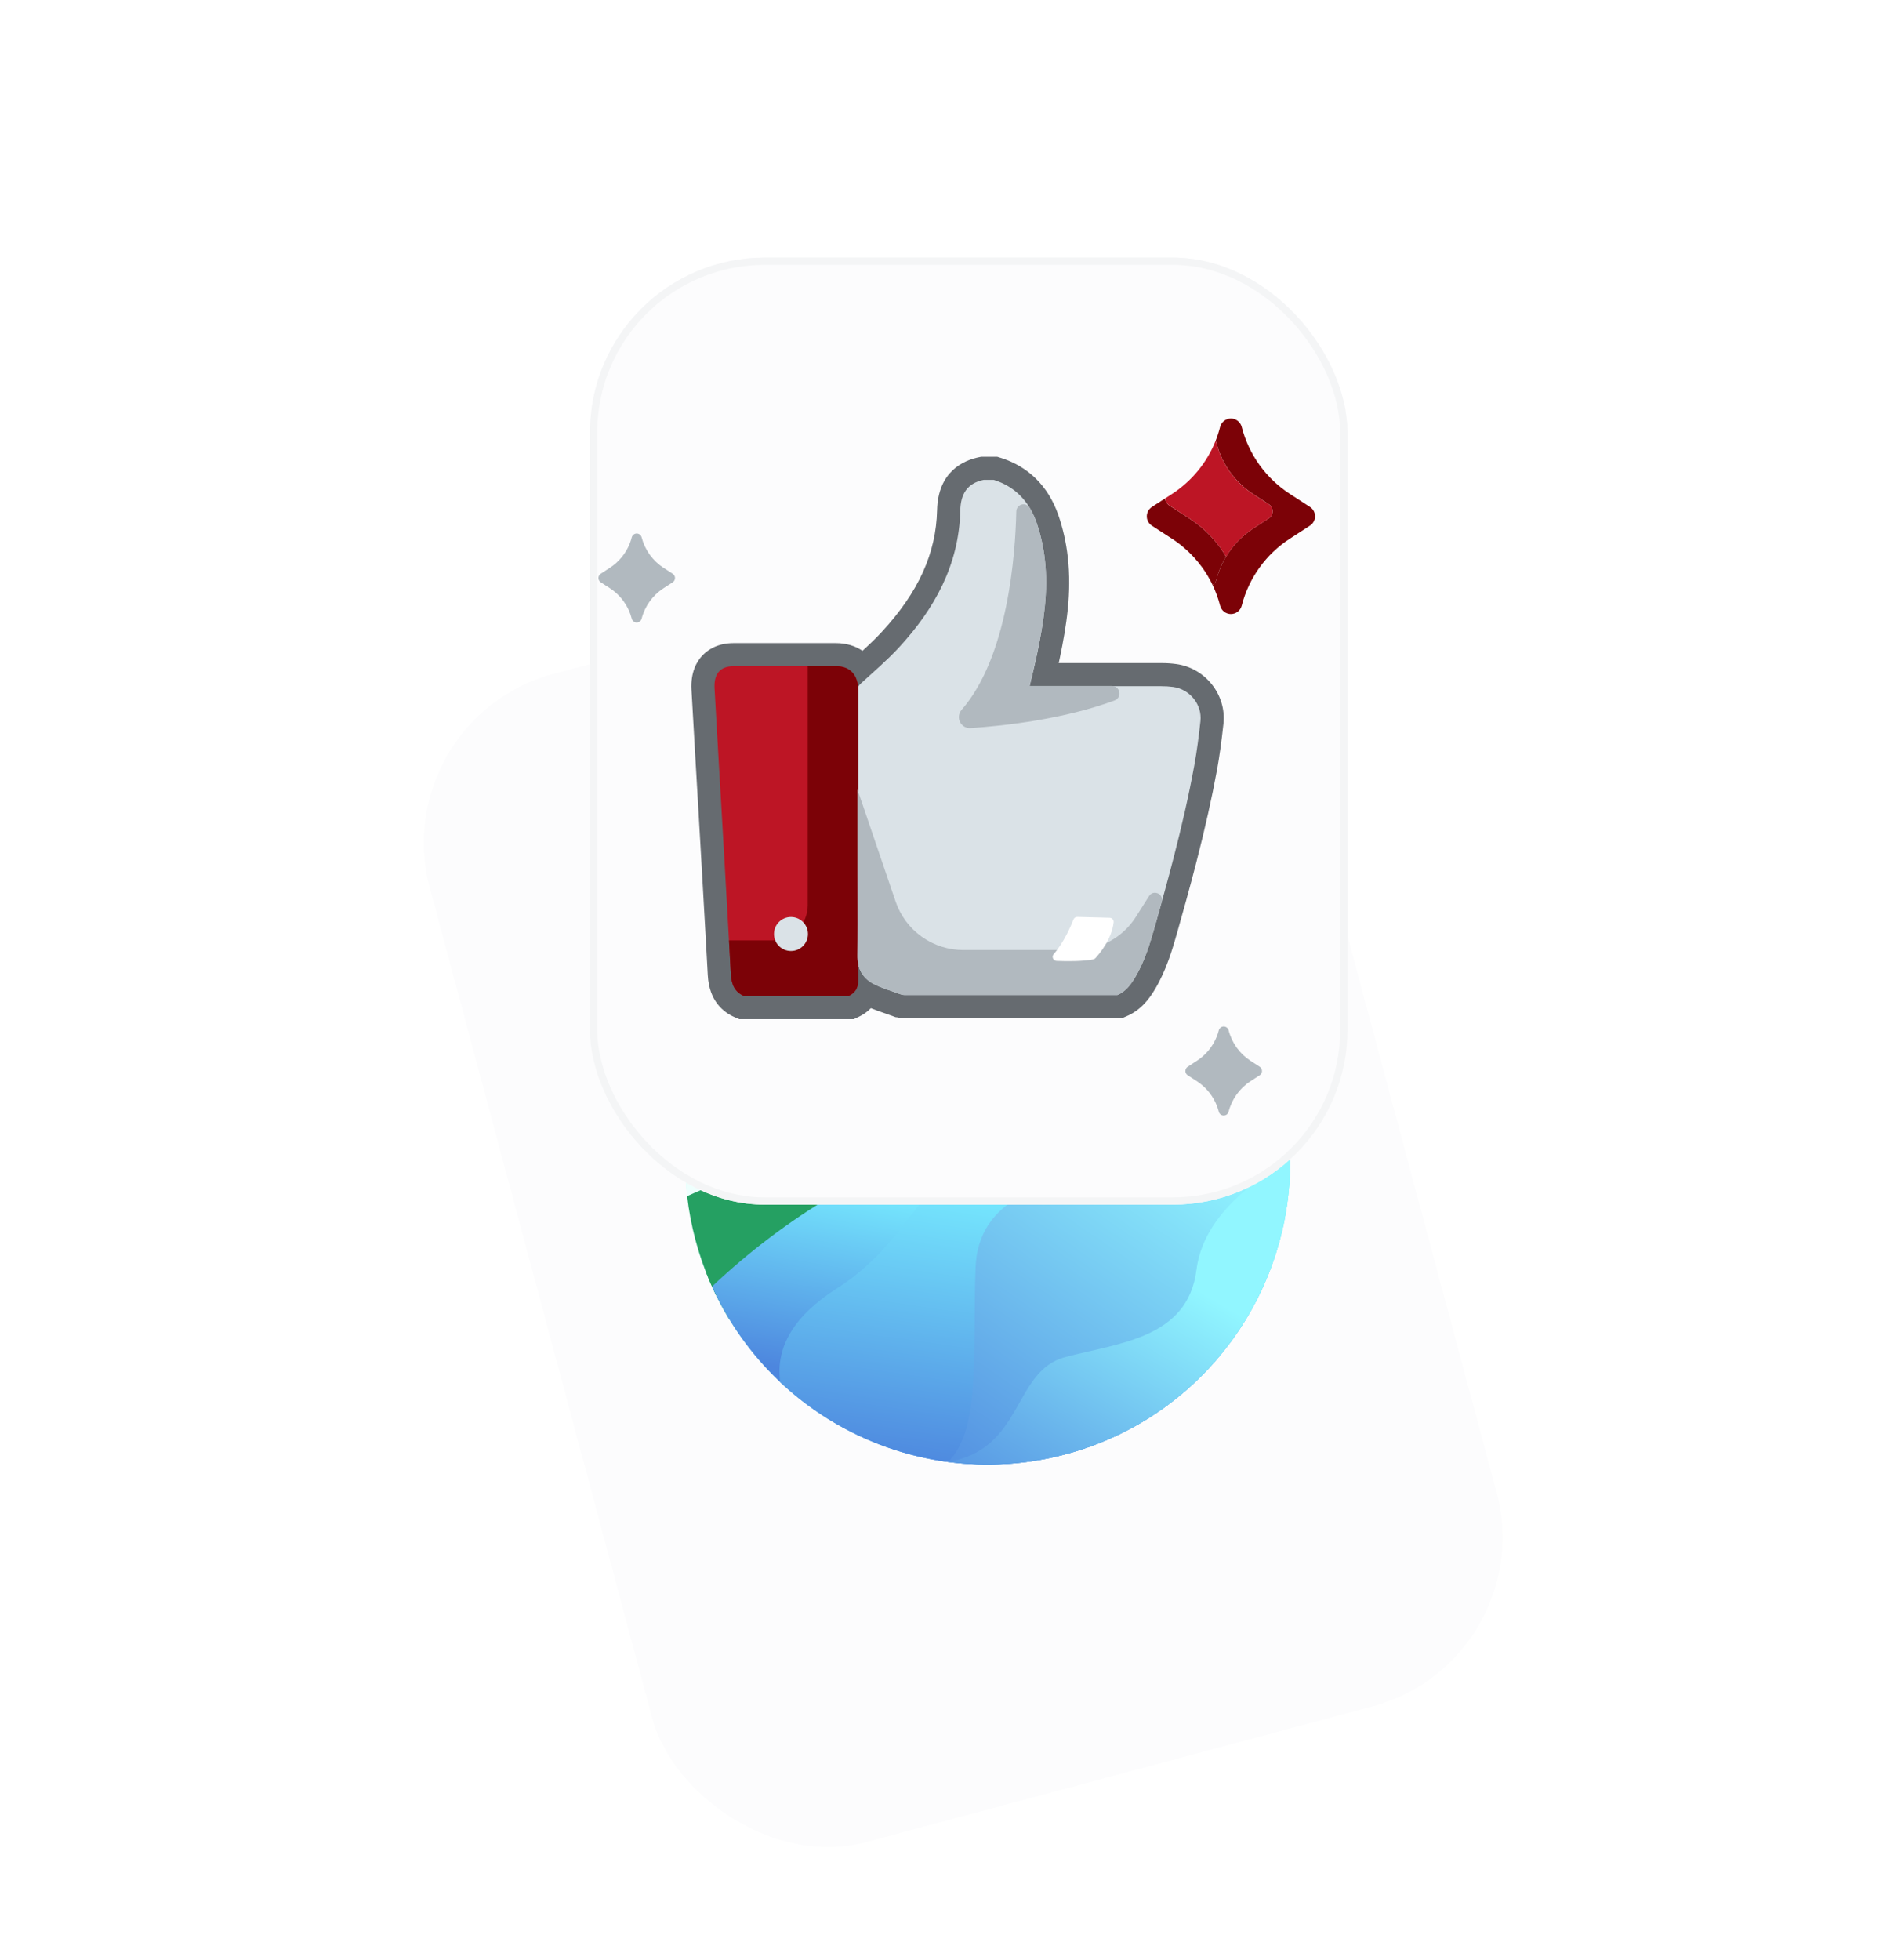 <svg width="261" height="269" viewBox="0 0 261 269" fill="none" xmlns="http://www.w3.org/2000/svg">
<g filter="url(#filter0_d_2_3865)">
<g clip-path="url(#clip0_2_3865)">
<rect x="52.805" y="34.711" width="120" height="166" rx="24" transform="rotate(-15 52.805 34.711)" fill="#FCFCFD"/>
<path d="M146.344 135.605C168.491 129.67 181.633 106.906 175.699 84.759C169.765 62.612 147.001 49.469 124.854 55.404C102.707 61.338 89.564 84.102 95.498 106.249C101.432 128.396 124.197 141.539 146.344 135.605Z" fill="url(#paint0_linear_2_3865)"/>
<path fill-rule="evenodd" clip-rule="evenodd" d="M94.17 92.649C98.759 93.689 103.402 91.925 108.1 87.36C115.894 79.785 117.574 75.736 128.266 80.112C138.958 84.487 143.79 76.412 149.611 69.464C152.143 66.443 156.156 63.537 160.489 62.276C167.685 67.659 173.193 75.406 175.699 84.759C177.624 91.943 177.542 99.192 175.796 105.91C139.164 111.677 113.945 115.412 100.139 117.114C98.129 113.812 96.549 110.172 95.498 106.249C94.277 101.691 93.864 97.107 94.17 92.649Z" fill="url(#paint1_linear_2_3865)"/>
<path fill-rule="evenodd" clip-rule="evenodd" d="M161.184 77.404L147.502 71.826L143.48 68.126L139.822 72.486L135.943 90.981L165.385 85.38L161.184 77.404Z" fill="url(#paint2_linear_2_3865)"/>
<path opacity="0.1" d="M138.71 106.848C146.794 104.682 151.591 96.373 149.425 88.289C147.259 80.206 138.95 75.409 130.866 77.575C122.783 79.741 117.985 88.049 120.151 96.133C122.317 104.217 130.626 109.014 138.71 106.848Z" fill="url(#paint3_linear_2_3865)"/>
<path d="M137.318 101.92C142.707 100.476 145.905 94.937 144.461 89.548C143.017 84.159 137.478 80.961 132.089 82.405C126.7 83.849 123.501 89.388 124.945 94.777C126.389 100.166 131.929 103.364 137.318 101.92Z" fill="url(#paint4_linear_2_3865)"/>
<path fill-rule="evenodd" clip-rule="evenodd" d="M150.855 83.534L144.042 75.969L143.48 68.126L139.822 72.486L135.943 90.981L165.385 85.38L150.855 83.534Z" fill="url(#paint5_linear_2_3865)"/>
<path fill-rule="evenodd" clip-rule="evenodd" d="M104.917 109.133C101.186 102.22 99.839 95.79 100.876 89.846L100.38 89.602C98.278 95.286 98.375 101.299 100.671 107.641L103.077 108.732L104.917 109.133Z" fill="url(#paint6_linear_2_3865)"/>
<path fill-rule="evenodd" clip-rule="evenodd" d="M104.917 109.133C101.186 102.22 99.839 95.791 100.876 89.846C99.318 95.424 100.051 101.719 103.077 108.732C103.077 108.732 103.69 108.865 104.917 109.133Z" fill="url(#paint7_linear_2_3865)"/>
<path fill-rule="evenodd" clip-rule="evenodd" d="M100.453 89.963C102.155 90.694 103.034 91.597 103.089 92.673C103.746 92.106 103.983 91.481 103.799 90.796C103.524 89.768 102.028 88.898 100.536 89.693L100.499 89.825L100.453 89.963Z" fill="url(#paint8_linear_2_3865)"/>
<path fill-rule="evenodd" clip-rule="evenodd" d="M100.229 89.548C102.118 87.654 103.869 87.488 105.482 89.049C104.042 88.897 102.946 89.002 102.196 89.363C101.446 89.725 100.803 89.85 100.266 89.739L100.229 89.548Z" fill="url(#paint9_linear_2_3865)"/>
<path fill-rule="evenodd" clip-rule="evenodd" d="M100.487 90.015C100.215 88.562 100.362 87.483 100.927 86.778C101.492 86.072 102.555 85.942 104.114 86.386C102.41 87.04 101.432 87.857 101.18 88.836C100.928 89.815 100.697 90.208 100.487 90.015Z" fill="url(#paint10_linear_2_3865)"/>
<path fill-rule="evenodd" clip-rule="evenodd" d="M100.287 89.615C98.854 88.112 97.693 87.809 96.803 88.706C96.833 87.64 97.276 87.003 98.132 86.796C98.988 86.59 99.816 87.515 100.615 89.573L100.287 89.615Z" fill="url(#paint11_linear_2_3865)"/>
<path fill-rule="evenodd" clip-rule="evenodd" d="M100.358 89.911C98.615 89.825 97.651 90.534 97.464 92.037C96.683 91.079 96.706 90.197 97.534 89.391C98.363 88.585 99.425 88.683 100.721 89.684L100.358 89.911Z" fill="url(#paint12_linear_2_3865)"/>
<path d="M100.364 90.189C100.585 90.13 100.717 89.902 100.657 89.68C100.598 89.459 100.37 89.328 100.149 89.387C99.927 89.446 99.796 89.674 99.855 89.895C99.915 90.117 100.142 90.248 100.364 90.189Z" fill="url(#paint13_linear_2_3865)"/>
<path d="M100.934 90.179C101.156 90.12 101.287 89.892 101.228 89.671C101.168 89.449 100.941 89.318 100.719 89.377C100.498 89.437 100.366 89.664 100.426 89.886C100.485 90.107 100.713 90.239 100.934 90.179Z" fill="url(#paint14_linear_2_3865)"/>
<path fill-rule="evenodd" clip-rule="evenodd" d="M166.278 67.522C170.62 72.275 173.918 78.112 175.699 84.759C176.477 87.663 176.927 90.578 177.072 93.464C173.647 94.274 171.491 94.486 170.605 94.099C168.9 93.356 156.91 92.626 134.636 91.911C141.964 86.434 147.187 82.647 150.306 80.549L158.311 69.711L162.96 70.397L166.278 67.522Z" fill="url(#paint15_linear_2_3865)"/>
<path fill-rule="evenodd" clip-rule="evenodd" d="M167.082 68.429C171.028 73.01 174.03 78.528 175.699 84.759C176.478 87.663 176.928 90.578 177.072 93.464C173.648 94.274 171.492 94.486 170.605 94.099C168.9 93.356 156.911 92.626 134.636 91.911L153.705 83.157L166.163 81.305L163.71 75.016L167.082 68.429Z" fill="url(#paint16_linear_2_3865)"/>
<path fill-rule="evenodd" clip-rule="evenodd" d="M94.343 100.191C104.108 95.704 116.515 93.076 131.564 92.309C116.46 102.054 105.965 110.29 100.08 117.017C98.098 113.741 96.539 110.134 95.498 106.249C94.957 104.23 94.575 102.206 94.343 100.191Z" fill="url(#paint17_linear_2_3865)"/>
<path fill-rule="evenodd" clip-rule="evenodd" d="M119.481 108.434L117.617 108.162L115.141 107.242C112.408 101.076 111.892 95.084 113.592 89.267L114.105 89.476C113.485 95.478 115.277 101.798 119.481 108.434Z" fill="url(#paint18_linear_2_3865)"/>
<path fill-rule="evenodd" clip-rule="evenodd" d="M119.481 108.434C118.239 108.253 117.618 108.162 117.618 108.162C114.11 101.378 112.939 95.149 114.105 89.476C113.485 95.478 115.277 101.798 119.481 108.434Z" fill="url(#paint19_linear_2_3865)"/>
<path fill-rule="evenodd" clip-rule="evenodd" d="M113.691 89.622L113.728 89.482L113.755 89.347C115.188 88.45 116.741 89.213 117.087 90.219C117.318 90.89 117.125 91.531 116.51 92.142C116.379 91.072 115.44 90.232 113.691 89.622Z" fill="url(#paint20_linear_2_3865)"/>
<path fill-rule="evenodd" clip-rule="evenodd" d="M113.722 89.301C114.933 86.916 116.546 86.216 118.564 87.202C117.146 87.503 116.137 87.941 115.535 88.517C114.934 89.093 114.361 89.411 113.816 89.47L113.722 89.301Z" fill="url(#paint21_linear_2_3865)"/>
<path fill-rule="evenodd" clip-rule="evenodd" d="M113.706 89.568C113.137 88.203 113.056 87.117 113.463 86.31C113.869 85.502 114.881 85.154 116.499 85.264C114.968 86.259 114.181 87.261 114.138 88.271C114.095 89.281 113.951 89.713 113.706 89.568Z" fill="url(#paint22_linear_2_3865)"/>
<path fill-rule="evenodd" clip-rule="evenodd" d="M113.501 89.286C111.967 87.887 110.787 87.666 109.962 88.623C109.918 87.557 110.316 86.891 111.155 86.625C111.995 86.359 112.885 87.225 113.825 89.221L113.501 89.286Z" fill="url(#paint23_linear_2_3865)"/>
<path fill-rule="evenodd" clip-rule="evenodd" d="M113.592 89.577C111.848 89.613 110.936 90.387 110.854 91.9C110.008 90.998 109.969 90.117 110.739 89.255C111.51 88.393 112.576 88.416 113.939 89.325L113.592 89.577Z" fill="url(#paint24_linear_2_3865)"/>
<path d="M113.59 89.862C113.811 89.803 113.943 89.575 113.884 89.354C113.824 89.132 113.597 89.001 113.375 89.06C113.154 89.12 113.022 89.347 113.082 89.569C113.141 89.79 113.369 89.921 113.59 89.862Z" fill="url(#paint25_linear_2_3865)"/>
<path d="M114.158 89.813C114.38 89.754 114.511 89.526 114.452 89.304C114.393 89.083 114.165 88.951 113.943 89.011C113.722 89.07 113.591 89.298 113.65 89.519C113.709 89.741 113.937 89.872 114.158 89.813Z" fill="url(#paint26_linear_2_3865)"/>
<path fill-rule="evenodd" clip-rule="evenodd" d="M96.871 110.469C97.305 109.024 98.528 107.881 100.54 107.04C105.866 104.811 102.722 98.885 110.095 97.932C117.468 96.979 125.865 93.405 131.498 92.344L120.308 107.571L98.411 113.978C97.848 112.841 97.334 111.671 96.871 110.469Z" fill="url(#paint27_linear_2_3865)"/>
<path fill-rule="evenodd" clip-rule="evenodd" d="M97.755 112.589C118.38 93.183 144.597 84.945 176.409 87.874C180.382 109.002 167.453 129.948 146.343 135.605C126.402 140.948 105.961 130.825 97.755 112.589Z" fill="url(#paint28_linear_2_3865)"/>
<path fill-rule="evenodd" clip-rule="evenodd" d="M128.831 136.474C132.17 133.098 133.493 127.418 132.764 120.396C131.065 104.013 135.969 96.719 156.926 97.047C169.665 97.246 176.249 94.719 176.677 89.467C179.727 110.046 166.922 130.091 146.344 135.605C140.44 137.187 134.492 137.413 128.831 136.474Z" fill="url(#paint29_linear_2_3865)"/>
<path fill-rule="evenodd" clip-rule="evenodd" d="M107.117 125.717C106.457 120.855 109.059 116.563 114.925 112.839C127.126 105.094 127.294 92.416 140.205 94.509C148.813 95.904 154.903 96.738 158.475 97.009C142.482 96.8 134.306 101.1 133.947 109.91C133.498 120.949 134.751 132.359 130.143 136.67C121.479 135.518 113.417 131.644 107.117 125.717Z" fill="url(#paint30_linear_2_3865)"/>
<path fill-rule="evenodd" clip-rule="evenodd" d="M130.104 136.665C140.546 135.004 139.02 124.217 146.231 122.285C153.458 120.349 163.08 119.782 164.271 110.304C164.973 104.711 169.257 99.665 177.123 95.168C177.285 113.639 165.014 130.602 146.344 135.605C140.881 137.069 135.38 137.372 130.104 136.665L130.104 136.665Z" fill="url(#paint31_linear_2_3865)"/>
<path fill-rule="evenodd" clip-rule="evenodd" d="M100.585 77.648C100.854 75.362 101.881 74.164 103.665 74.053C106.342 73.888 106.199 76.337 108.942 73.985C111.684 71.633 114.888 73.816 114.888 73.816C114.888 73.816 110.12 75.093 100.585 77.648Z" fill="url(#paint32_linear_2_3865)"/>
<path fill-rule="evenodd" clip-rule="evenodd" d="M146.408 59.163C135.588 62.063 130.179 63.512 130.179 63.512C130.179 63.512 132.088 59.55 136.118 60.305C140.147 61.06 138.618 58.735 141.342 57.379C143.158 56.474 144.847 57.069 146.408 59.163Z" fill="url(#paint33_linear_2_3865)"/>
</g>
</g>
<g clip-path="url(#clip1_2_3865)">
<rect x="81" y="35.357" width="104" height="130" rx="24" fill="#FCFCFD"/>
<path d="M161.502 91.15C160.812 91.056 160.115 91.012 159.418 91.016C155.096 91.01 150.702 91.01 146.454 91.016H145.361C145.415 90.761 145.469 90.517 145.52 90.267C146.413 85.984 147.163 81.346 146.6 76.448C146.382 74.482 145.946 72.545 145.299 70.675C143.914 66.721 141.171 64.016 137.369 62.836L136.91 62.693H134.724L134.409 62.757C132.316 63.186 128.786 64.696 128.659 70.01C128.525 75.96 126.108 81.278 121.062 86.744C120.241 87.637 119.349 88.476 118.412 89.332C117.417 88.652 116.176 88.277 114.76 88.275H100.728C98.504 88.275 97.166 89.203 96.435 89.976C95.679 90.778 94.804 92.241 94.935 94.662C95.083 97.29 95.233 99.917 95.385 102.545L95.486 104.308C95.612 106.488 95.74 108.667 95.869 110.847C96.22 116.882 96.582 123.122 96.921 129.261C97.006 130.791 97.091 132.325 97.176 133.862C97.364 137.395 99.303 138.954 100.896 139.639L101.497 139.894H117.207L117.845 139.6C118.49 139.307 119.075 138.896 119.567 138.388C120.189 138.643 120.796 138.852 121.36 139.045C121.736 139.172 122.092 139.3 122.427 139.427H122.439L122.469 139.439L122.972 139.63H123.1C123.457 139.714 123.823 139.757 124.19 139.758H154.06L154.653 139.503C156.66 138.654 157.789 137.095 158.548 135.833C160.158 133.154 160.988 130.235 161.657 127.885C162.39 125.298 163.349 121.88 164.25 118.374C165.455 113.69 166.387 109.525 167.101 105.632C167.43 103.808 167.701 101.865 167.977 99.326C168.396 95.366 165.494 91.7 161.502 91.15Z" fill="#666B70"/>
<path d="M164.817 98.986C164.596 101.019 164.337 103.051 163.972 105.065C163.207 109.275 162.237 113.441 161.172 117.582C160.361 120.738 159.49 123.879 158.598 127.021C157.894 129.501 157.165 131.971 155.825 134.198C155.225 135.196 154.534 136.111 153.414 136.581H124.189C123.973 136.578 123.759 136.535 123.559 136.453C122.322 135.983 121.018 135.641 119.86 135.016C118.388 134.213 117.691 132.88 117.715 131.128C117.735 129.686 117.744 128.244 117.744 126.802C117.744 124.193 117.733 121.585 117.733 118.976C117.733 115.442 117.733 111.907 117.733 108.373C117.733 103.874 117.729 99.375 117.721 94.876C117.721 94.388 117.884 94.094 118.24 93.773C119.989 92.174 121.799 90.629 123.402 88.897C128.311 83.581 131.675 77.526 131.843 70.079C131.895 67.848 132.755 66.335 135.054 65.869H136.435C139.419 66.795 141.312 68.881 142.311 71.727C142.879 73.374 143.261 75.079 143.452 76.811C143.95 81.137 143.299 85.395 142.419 89.619C142.107 91.121 141.732 92.613 141.366 94.192H142.229C147.959 94.192 153.69 94.192 159.421 94.192C159.973 94.188 160.525 94.223 161.073 94.296C163.353 94.606 165.062 96.697 164.817 98.986Z" fill="#DAE2E7"/>
<path d="M117.84 134.51C117.84 135.627 117.401 136.296 116.509 136.716H102.144C100.883 136.174 100.419 135.16 100.341 133.688C100.256 132.152 100.171 130.615 100.086 129.078C99.627 120.755 99.135 112.436 98.654 104.119C98.469 100.908 98.285 97.695 98.103 94.479C97.994 92.479 98.888 91.449 100.73 91.445H114.762C116.718 91.445 117.824 92.647 117.824 94.773C117.831 108.02 117.836 121.265 117.84 134.51Z" fill="#BD1525"/>
<path d="M179.848 72.156L177.091 73.942C173.811 76.068 171.452 79.35 170.482 83.136C170.397 83.465 170.206 83.757 169.937 83.965C169.669 84.174 169.339 84.287 168.999 84.287C168.659 84.287 168.329 84.174 168.06 83.965C167.792 83.757 167.6 83.465 167.516 83.136C167.265 82.16 166.92 81.21 166.486 80.301C166.743 80.142 166.927 79.888 166.997 79.594C167.633 77.123 169.043 74.919 171.022 73.307C171.356 73.034 171.705 72.778 172.066 72.542L174.181 71.17C174.346 71.064 174.481 70.918 174.575 70.746C174.669 70.574 174.718 70.382 174.718 70.186C174.718 69.99 174.669 69.797 174.575 69.625C174.481 69.453 174.346 69.307 174.181 69.201L172.066 67.828C169.776 66.341 168.065 64.114 167.219 61.518C167.138 61.274 167.065 61.027 167.002 60.775C166.978 60.682 166.944 60.591 166.898 60.506C167.144 59.885 167.351 59.248 167.516 58.6C167.6 58.271 167.792 57.979 168.06 57.771C168.329 57.562 168.659 57.449 168.999 57.449C169.339 57.449 169.669 57.562 169.937 57.771C170.206 57.979 170.397 58.271 170.482 58.6C170.963 60.476 171.79 62.246 172.921 63.819L172.995 63.921C174.113 65.45 175.501 66.763 177.091 67.794L177.117 67.812L179.848 69.582C180.064 69.721 180.241 69.911 180.364 70.136C180.486 70.361 180.551 70.613 180.551 70.869C180.551 71.125 180.486 71.377 180.364 71.602C180.241 71.827 180.064 72.018 179.848 72.156Z" fill="#7C0207"/>
<path d="M168.331 76.409C167.734 77.402 167.284 78.476 166.997 79.599C166.927 79.892 166.743 80.147 166.486 80.305C166.089 79.469 165.618 78.671 165.077 77.92C164.333 76.886 163.465 75.947 162.493 75.125C161.99 74.698 161.46 74.304 160.907 73.946L158.15 72.16C157.971 72.046 157.819 71.896 157.702 71.718C157.585 71.541 157.507 71.341 157.473 71.132C157.423 70.837 157.46 70.534 157.58 70.26C157.701 69.985 157.899 69.753 158.15 69.59L159.936 68.432C159.974 68.635 160.053 68.829 160.168 69.001C160.284 69.172 160.434 69.318 160.608 69.429L163.365 71.215C163.919 71.573 164.448 71.967 164.951 72.394C165.924 73.214 166.792 74.15 167.536 75.182C167.82 75.581 168.085 75.99 168.331 76.409Z" fill="#7C0207"/>
<path d="M174.184 71.174L172.069 72.545C171.708 72.782 171.359 73.037 171.025 73.311C169.956 74.182 169.046 75.232 168.335 76.414C168.089 75.994 167.824 75.587 167.54 75.192C166.797 74.158 165.929 73.219 164.956 72.397C164.455 71.969 163.927 71.574 163.374 71.215L160.618 69.429C160.443 69.318 160.293 69.172 160.177 69C160.062 68.829 159.983 68.635 159.945 68.431L160.916 67.801C163.615 66.049 165.705 63.503 166.897 60.514C166.943 60.599 166.978 60.689 167.001 60.783C167.065 61.038 167.137 61.285 167.218 61.525C168.064 64.121 169.775 66.348 172.065 67.836L174.18 69.208C174.345 69.314 174.48 69.46 174.574 69.632C174.668 69.804 174.717 69.997 174.717 70.193C174.717 70.389 174.668 70.582 174.574 70.754C174.48 70.926 174.345 71.072 174.18 71.178L174.184 71.174Z" fill="#BD1525"/>
<path d="M172.951 146.427L171.707 145.621L171.694 145.613C170.971 145.143 170.339 144.545 169.829 143.849L169.796 143.803C169.282 143.086 168.905 142.281 168.685 141.426C168.647 141.277 168.56 141.144 168.437 141.049C168.315 140.954 168.165 140.902 168.01 140.902C167.855 140.902 167.705 140.954 167.583 141.049C167.461 141.144 167.374 141.277 167.335 141.426C167.26 141.721 167.165 142.011 167.051 142.294C166.507 143.654 165.555 144.813 164.326 145.61L163.881 145.899L163.067 146.427C162.97 146.49 162.89 146.577 162.834 146.679C162.779 146.782 162.75 146.896 162.75 147.012C162.75 147.129 162.779 147.243 162.834 147.345C162.89 147.448 162.97 147.534 163.067 147.598L164.324 148.412C165.421 149.124 166.3 150.126 166.863 151.307C167.061 151.722 167.218 152.154 167.333 152.598C167.371 152.748 167.458 152.881 167.58 152.976C167.703 153.071 167.853 153.122 168.008 153.122C168.162 153.122 168.313 153.071 168.435 152.976C168.557 152.881 168.644 152.748 168.682 152.598C169.125 150.875 170.199 149.38 171.692 148.412L172.948 147.598C173.046 147.535 173.126 147.448 173.181 147.346C173.237 147.244 173.266 147.129 173.267 147.013C173.267 146.897 173.238 146.782 173.183 146.68C173.128 146.578 173.048 146.491 172.951 146.427Z" fill="#B1B9BF"/>
<path d="M92.356 78.756L91.114 77.949L91.101 77.942C90.377 77.472 89.745 76.874 89.236 76.177L89.203 76.132C88.689 75.415 88.312 74.609 88.092 73.755C88.053 73.606 87.966 73.473 87.843 73.378C87.721 73.284 87.571 73.232 87.416 73.232C87.262 73.232 87.112 73.284 86.989 73.378C86.867 73.473 86.78 73.606 86.741 73.755C86.665 74.05 86.57 74.34 86.458 74.623C85.913 75.983 84.961 77.141 83.732 77.939L83.29 78.225L82.476 78.756C82.379 78.819 82.299 78.906 82.243 79.008C82.187 79.11 82.158 79.225 82.158 79.341C82.158 79.457 82.187 79.572 82.243 79.674C82.299 79.776 82.379 79.863 82.476 79.927L83.732 80.74C83.984 80.903 84.225 81.083 84.454 81.278C84.897 81.653 85.292 82.081 85.631 82.553C86.145 83.269 86.522 84.075 86.741 84.93C86.78 85.079 86.867 85.212 86.989 85.306C87.112 85.401 87.262 85.452 87.416 85.452C87.571 85.452 87.721 85.401 87.843 85.306C87.966 85.212 88.053 85.079 88.092 84.93C88.534 83.206 89.608 81.712 91.101 80.743L92.356 79.929C92.454 79.866 92.535 79.779 92.591 79.677C92.647 79.574 92.676 79.459 92.676 79.342C92.676 79.226 92.647 79.111 92.591 79.008C92.535 78.906 92.454 78.819 92.356 78.756Z" fill="#B1B9BF"/>
<path d="M117.84 134.51C117.84 135.627 117.401 136.296 116.508 136.716H102.144C100.883 136.174 100.419 135.16 100.341 133.688C100.256 132.152 100.171 130.615 100.086 129.078H106.081C107.359 129.078 108.584 128.57 109.488 127.667C110.391 126.764 110.899 125.538 110.899 124.261V91.445H114.767C116.723 91.445 117.829 92.647 117.829 94.773C117.832 108.02 117.836 121.265 117.84 134.51Z" fill="#7C0207"/>
<path d="M152.657 94.157C153.805 94.157 154.095 95.754 153.019 96.151C146.165 98.689 138.115 99.61 133.268 99.944C132.969 99.966 132.671 99.898 132.411 99.75C132.152 99.602 131.942 99.38 131.808 99.112C131.674 98.845 131.623 98.544 131.66 98.247C131.698 97.95 131.823 97.671 132.019 97.445C138.406 90.135 139.405 76.079 139.533 70.198C139.539 69.982 139.614 69.774 139.748 69.604C139.882 69.434 140.067 69.313 140.276 69.258C140.485 69.203 140.706 69.217 140.906 69.298C141.106 69.379 141.274 69.523 141.386 69.708C141.731 70.292 142.021 70.908 142.251 71.546C142.27 71.594 142.288 71.642 142.304 71.691C142.872 73.338 143.255 75.043 143.446 76.775C143.943 81.102 143.293 85.36 142.413 89.582C142.1 91.086 141.725 92.576 141.359 94.157H152.657Z" fill="#B1B9BF"/>
<path d="M157.758 123C158.352 122.059 159.807 122.7 159.51 123.773C159.213 124.846 158.904 125.942 158.597 127.019C157.892 129.499 157.164 131.969 155.823 134.196C155.224 135.194 154.532 136.11 153.412 136.579H124.016L123.551 136.451C122.314 135.981 121.01 135.639 119.852 135.014C118.38 134.211 117.683 132.878 117.708 131.126C117.727 129.684 117.737 128.242 117.736 126.8C117.736 124.191 117.726 121.583 117.726 118.974C117.726 115.44 117.726 111.905 117.726 108.371L122.962 123.747C123.623 125.69 124.875 127.376 126.544 128.57C128.212 129.764 130.212 130.406 132.264 130.405H147.667C149.328 130.404 150.962 129.983 152.416 129.18C153.87 128.377 155.097 127.218 155.981 125.813L157.758 123Z" fill="#B1B9BF"/>
<path d="M152.358 125.979L147.916 125.86C147.801 125.857 147.688 125.889 147.593 125.953C147.497 126.016 147.423 126.107 147.382 126.214C147.037 127.096 146.061 129.385 144.667 130.968C144.597 131.047 144.551 131.145 144.534 131.249C144.518 131.353 144.531 131.459 144.572 131.556C144.614 131.653 144.682 131.737 144.768 131.796C144.855 131.856 144.957 131.89 145.062 131.895C146.426 131.952 148.591 131.98 150.097 131.689C150.212 131.666 150.317 131.607 150.396 131.521C150.888 130.989 152.655 128.933 152.899 126.59C152.906 126.514 152.898 126.437 152.874 126.365C152.85 126.292 152.812 126.225 152.761 126.167C152.71 126.11 152.648 126.064 152.579 126.031C152.51 125.999 152.434 125.981 152.358 125.979Z" fill="white"/>
<path d="M108.597 130.537C109.885 130.537 110.93 129.493 110.93 128.204C110.93 126.916 109.885 125.871 108.597 125.871C107.308 125.871 106.264 126.916 106.264 128.204C106.264 129.493 107.308 130.537 108.597 130.537Z" fill="#DAE2E7"/>
</g>
<rect x="81.5" y="35.857" width="103" height="129" rx="23.5" stroke="#F4F5F6"/>
<defs>
<filter id="filter0_d_2_3865" x="36.805" y="3.653" width="190.875" height="271.402" filterUnits="userSpaceOnUse" color-interpolation-filters="sRGB">
<feFlood flood-opacity="0" result="BackgroundImageFix"/>
<feColorMatrix in="SourceAlpha" type="matrix" values="0 0 0 0 0 0 0 0 0 0 0 0 0 0 0 0 0 0 127 0" result="hardAlpha"/>
<feMorphology radius="48" operator="erode" in="SourceAlpha" result="effect1_dropShadow_2_3865"/>
<feOffset dy="64"/>
<feGaussianBlur stdDeviation="32"/>
<feColorMatrix type="matrix" values="0 0 0 0 0.058 0 0 0 0 0.058 0 0 0 0 0.058 0 0 0 0.08 0"/>
<feBlend mode="multiply" in2="BackgroundImageFix" result="effect1_dropShadow_2_3865"/>
<feBlend mode="normal" in="SourceGraphic" in2="effect1_dropShadow_2_3865" result="shape"/>
</filter>
<linearGradient id="paint0_linear_2_3865" x1="115.444" y1="57.925" x2="127.011" y2="132.403" gradientUnits="userSpaceOnUse">
<stop stop-color="#EEFFFD"/>
<stop offset="1" stop-color="#B7FFF6"/>
</linearGradient>
<linearGradient id="paint1_linear_2_3865" x1="123.676" y1="88.647" x2="125.382" y2="91.913" gradientUnits="userSpaceOnUse">
<stop stop-color="#EEFFFD"/>
<stop offset="1" stop-color="#B7FFF6"/>
</linearGradient>
<linearGradient id="paint2_linear_2_3865" x1="149.973" y1="73.281" x2="148.614" y2="88.287" gradientUnits="userSpaceOnUse">
<stop stop-color="#30A0DE"/>
<stop offset="1" stop-color="#194383"/>
</linearGradient>
<linearGradient id="paint3_linear_2_3865" x1="130.866" y1="77.575" x2="134.203" y2="98.864" gradientUnits="userSpaceOnUse">
<stop stop-color="#F9BB49"/>
<stop offset="1" stop-color="#F08523"/>
</linearGradient>
<linearGradient id="paint4_linear_2_3865" x1="132.089" y1="82.405" x2="134.313" y2="96.598" gradientUnits="userSpaceOnUse">
<stop stop-color="#F9BB49"/>
<stop offset="1" stop-color="#F08523"/>
</linearGradient>
<linearGradient id="paint5_linear_2_3865" x1="146.116" y1="75.765" x2="147.244" y2="90.492" gradientUnits="userSpaceOnUse">
<stop stop-color="#30A0DE"/>
<stop offset="1" stop-color="#194383"/>
</linearGradient>
<linearGradient id="paint6_linear_2_3865" x1="101.936" y1="103.405" x2="96.879" y2="89.369" gradientUnits="userSpaceOnUse">
<stop stop-color="#DB593D"/>
<stop offset="1" stop-color="#F88461"/>
</linearGradient>
<linearGradient id="paint7_linear_2_3865" x1="101.48" y1="98.345" x2="100.165" y2="88.873" gradientUnits="userSpaceOnUse">
<stop stop-color="#CD4C30"/>
<stop offset="1" stop-color="#F88461" stop-opacity="0"/>
</linearGradient>
<linearGradient id="paint8_linear_2_3865" x1="102.228" y1="93.456" x2="102.187" y2="90.048" gradientUnits="userSpaceOnUse">
<stop stop-color="#13DBBF"/>
<stop offset="1" stop-color="#08B58B"/>
</linearGradient>
<linearGradient id="paint9_linear_2_3865" x1="101.102" y1="89.463" x2="101.638" y2="88.459" gradientUnits="userSpaceOnUse">
<stop stop-color="#13DBBF"/>
<stop offset="1" stop-color="#08B58B"/>
</linearGradient>
<linearGradient id="paint10_linear_2_3865" x1="104.447" y1="86.084" x2="101.52" y2="89.056" gradientUnits="userSpaceOnUse">
<stop stop-color="#13DBBF"/>
<stop offset="1" stop-color="#08B58B"/>
</linearGradient>
<linearGradient id="paint11_linear_2_3865" x1="97.922" y1="90.633" x2="98.061" y2="87.61" gradientUnits="userSpaceOnUse">
<stop stop-color="#13DBBF"/>
<stop offset="1" stop-color="#08B58B"/>
</linearGradient>
<linearGradient id="paint12_linear_2_3865" x1="101.368" y1="90.456" x2="97.906" y2="88.613" gradientUnits="userSpaceOnUse">
<stop stop-color="#13DBBF"/>
<stop offset="1" stop-color="#08B58B"/>
</linearGradient>
<linearGradient id="paint13_linear_2_3865" x1="99.764" y1="89.781" x2="100.529" y2="89.939" gradientUnits="userSpaceOnUse">
<stop stop-color="#E3F35C"/>
<stop offset="1" stop-color="#C3E22F"/>
</linearGradient>
<linearGradient id="paint14_linear_2_3865" x1="100.334" y1="89.772" x2="101.099" y2="89.93" gradientUnits="userSpaceOnUse">
<stop stop-color="#E3F35C"/>
<stop offset="1" stop-color="#C3E22F"/>
</linearGradient>
<linearGradient id="paint15_linear_2_3865" x1="156.37" y1="79.381" x2="154.238" y2="95.7" gradientUnits="userSpaceOnUse">
<stop stop-color="#30A0DE"/>
<stop offset="1" stop-color="#194383"/>
</linearGradient>
<linearGradient id="paint16_linear_2_3865" x1="156.472" y1="83.156" x2="154.539" y2="95.652" gradientUnits="userSpaceOnUse">
<stop stop-color="#30A0DE"/>
<stop offset="1" stop-color="#194383"/>
</linearGradient>
<linearGradient id="paint17_linear_2_3865" x1="131.44" y1="96.622" x2="113.5" y2="112.442" gradientUnits="userSpaceOnUse">
<stop stop-color="#68C179"/>
<stop offset="1" stop-color="#25A062"/>
</linearGradient>
<linearGradient id="paint18_linear_2_3865" x1="115.772" y1="102.902" x2="110.867" y2="88.803" gradientUnits="userSpaceOnUse">
<stop stop-color="#DB593D"/>
<stop offset="1" stop-color="#F88461"/>
</linearGradient>
<linearGradient id="paint19_linear_2_3865" x1="115.253" y1="97.841" x2="113.736" y2="88.365" gradientUnits="userSpaceOnUse">
<stop stop-color="#CD4C30"/>
<stop offset="1" stop-color="#F88461" stop-opacity="0"/>
</linearGradient>
<linearGradient id="paint20_linear_2_3865" x1="115.369" y1="92.987" x2="115.378" y2="89.628" gradientUnits="userSpaceOnUse">
<stop stop-color="#13DBBF"/>
<stop offset="1" stop-color="#08B58B"/>
</linearGradient>
<linearGradient id="paint21_linear_2_3865" x1="114.42" y1="88.51" x2="114.893" y2="87.478" gradientUnits="userSpaceOnUse">
<stop stop-color="#13DBBF"/>
<stop offset="1" stop-color="#08B58B"/>
</linearGradient>
<linearGradient id="paint22_linear_2_3865" x1="116.689" y1="84.623" x2="114.006" y2="88.071" gradientUnits="userSpaceOnUse">
<stop stop-color="#13DBBF"/>
<stop offset="1" stop-color="#08B58B"/>
</linearGradient>
<linearGradient id="paint23_linear_2_3865" x1="110.968" y1="90.048" x2="111.141" y2="87.467" gradientUnits="userSpaceOnUse">
<stop stop-color="#13DBBF"/>
<stop offset="1" stop-color="#08B58B"/>
</linearGradient>
<linearGradient id="paint24_linear_2_3865" x1="114.668" y1="90.416" x2="111.147" y2="88.433" gradientUnits="userSpaceOnUse">
<stop stop-color="#13DBBF"/>
<stop offset="1" stop-color="#08B58B"/>
</linearGradient>
<linearGradient id="paint25_linear_2_3865" x1="112.99" y1="89.454" x2="113.755" y2="89.612" gradientUnits="userSpaceOnUse">
<stop stop-color="#E3F35C"/>
<stop offset="1" stop-color="#C3E22F"/>
</linearGradient>
<linearGradient id="paint26_linear_2_3865" x1="113.558" y1="89.405" x2="114.324" y2="89.563" gradientUnits="userSpaceOnUse">
<stop stop-color="#E3F35C"/>
<stop offset="1" stop-color="#C3E22F"/>
</linearGradient>
<linearGradient id="paint27_linear_2_3865" x1="129.823" y1="98.405" x2="113.931" y2="107.304" gradientUnits="userSpaceOnUse">
<stop stop-color="#68C179"/>
<stop offset="1" stop-color="#25A062"/>
</linearGradient>
<linearGradient id="paint28_linear_2_3865" x1="141.228" y1="102.491" x2="136.775" y2="128.794" gradientUnits="userSpaceOnUse">
<stop stop-color="#77EBFF"/>
<stop offset="1" stop-color="#4D86DE"/>
</linearGradient>
<linearGradient id="paint29_linear_2_3865" x1="178.391" y1="100.496" x2="142.526" y2="152.951" gradientUnits="userSpaceOnUse">
<stop stop-color="#91F6FF"/>
<stop offset="1" stop-color="#4D86DE"/>
</linearGradient>
<linearGradient id="paint30_linear_2_3865" x1="136.757" y1="98.939" x2="131.051" y2="138.634" gradientUnits="userSpaceOnUse">
<stop stop-color="#77EBFF"/>
<stop offset="1" stop-color="#4D86DE"/>
</linearGradient>
<linearGradient id="paint31_linear_2_3865" x1="161.671" y1="111.357" x2="138.53" y2="150.483" gradientUnits="userSpaceOnUse">
<stop stop-color="#91F6FF"/>
<stop offset="1" stop-color="#4D86DE"/>
</linearGradient>
<linearGradient id="paint32_linear_2_3865" x1="109.172" y1="73.874" x2="100.961" y2="79.364" gradientUnits="userSpaceOnUse">
<stop stop-color="#C1FFF7"/>
<stop offset="1" stop-color="#93E9DE"/>
</linearGradient>
<linearGradient id="paint33_linear_2_3865" x1="139.923" y1="59.23" x2="130.605" y2="65.459" gradientUnits="userSpaceOnUse">
<stop stop-color="#C1FFF7"/>
<stop offset="1" stop-color="#93E9DE"/>
</linearGradient>
<clipPath id="clip0_2_3865">
<rect x="52.805" y="34.711" width="120" height="166" rx="24" transform="rotate(-15 52.805 34.711)" fill="white"/>
</clipPath>
<clipPath id="clip1_2_3865">
<rect x="81" y="35.357" width="104" height="130" rx="24" fill="white"/>
</clipPath>
</defs>
</svg>

